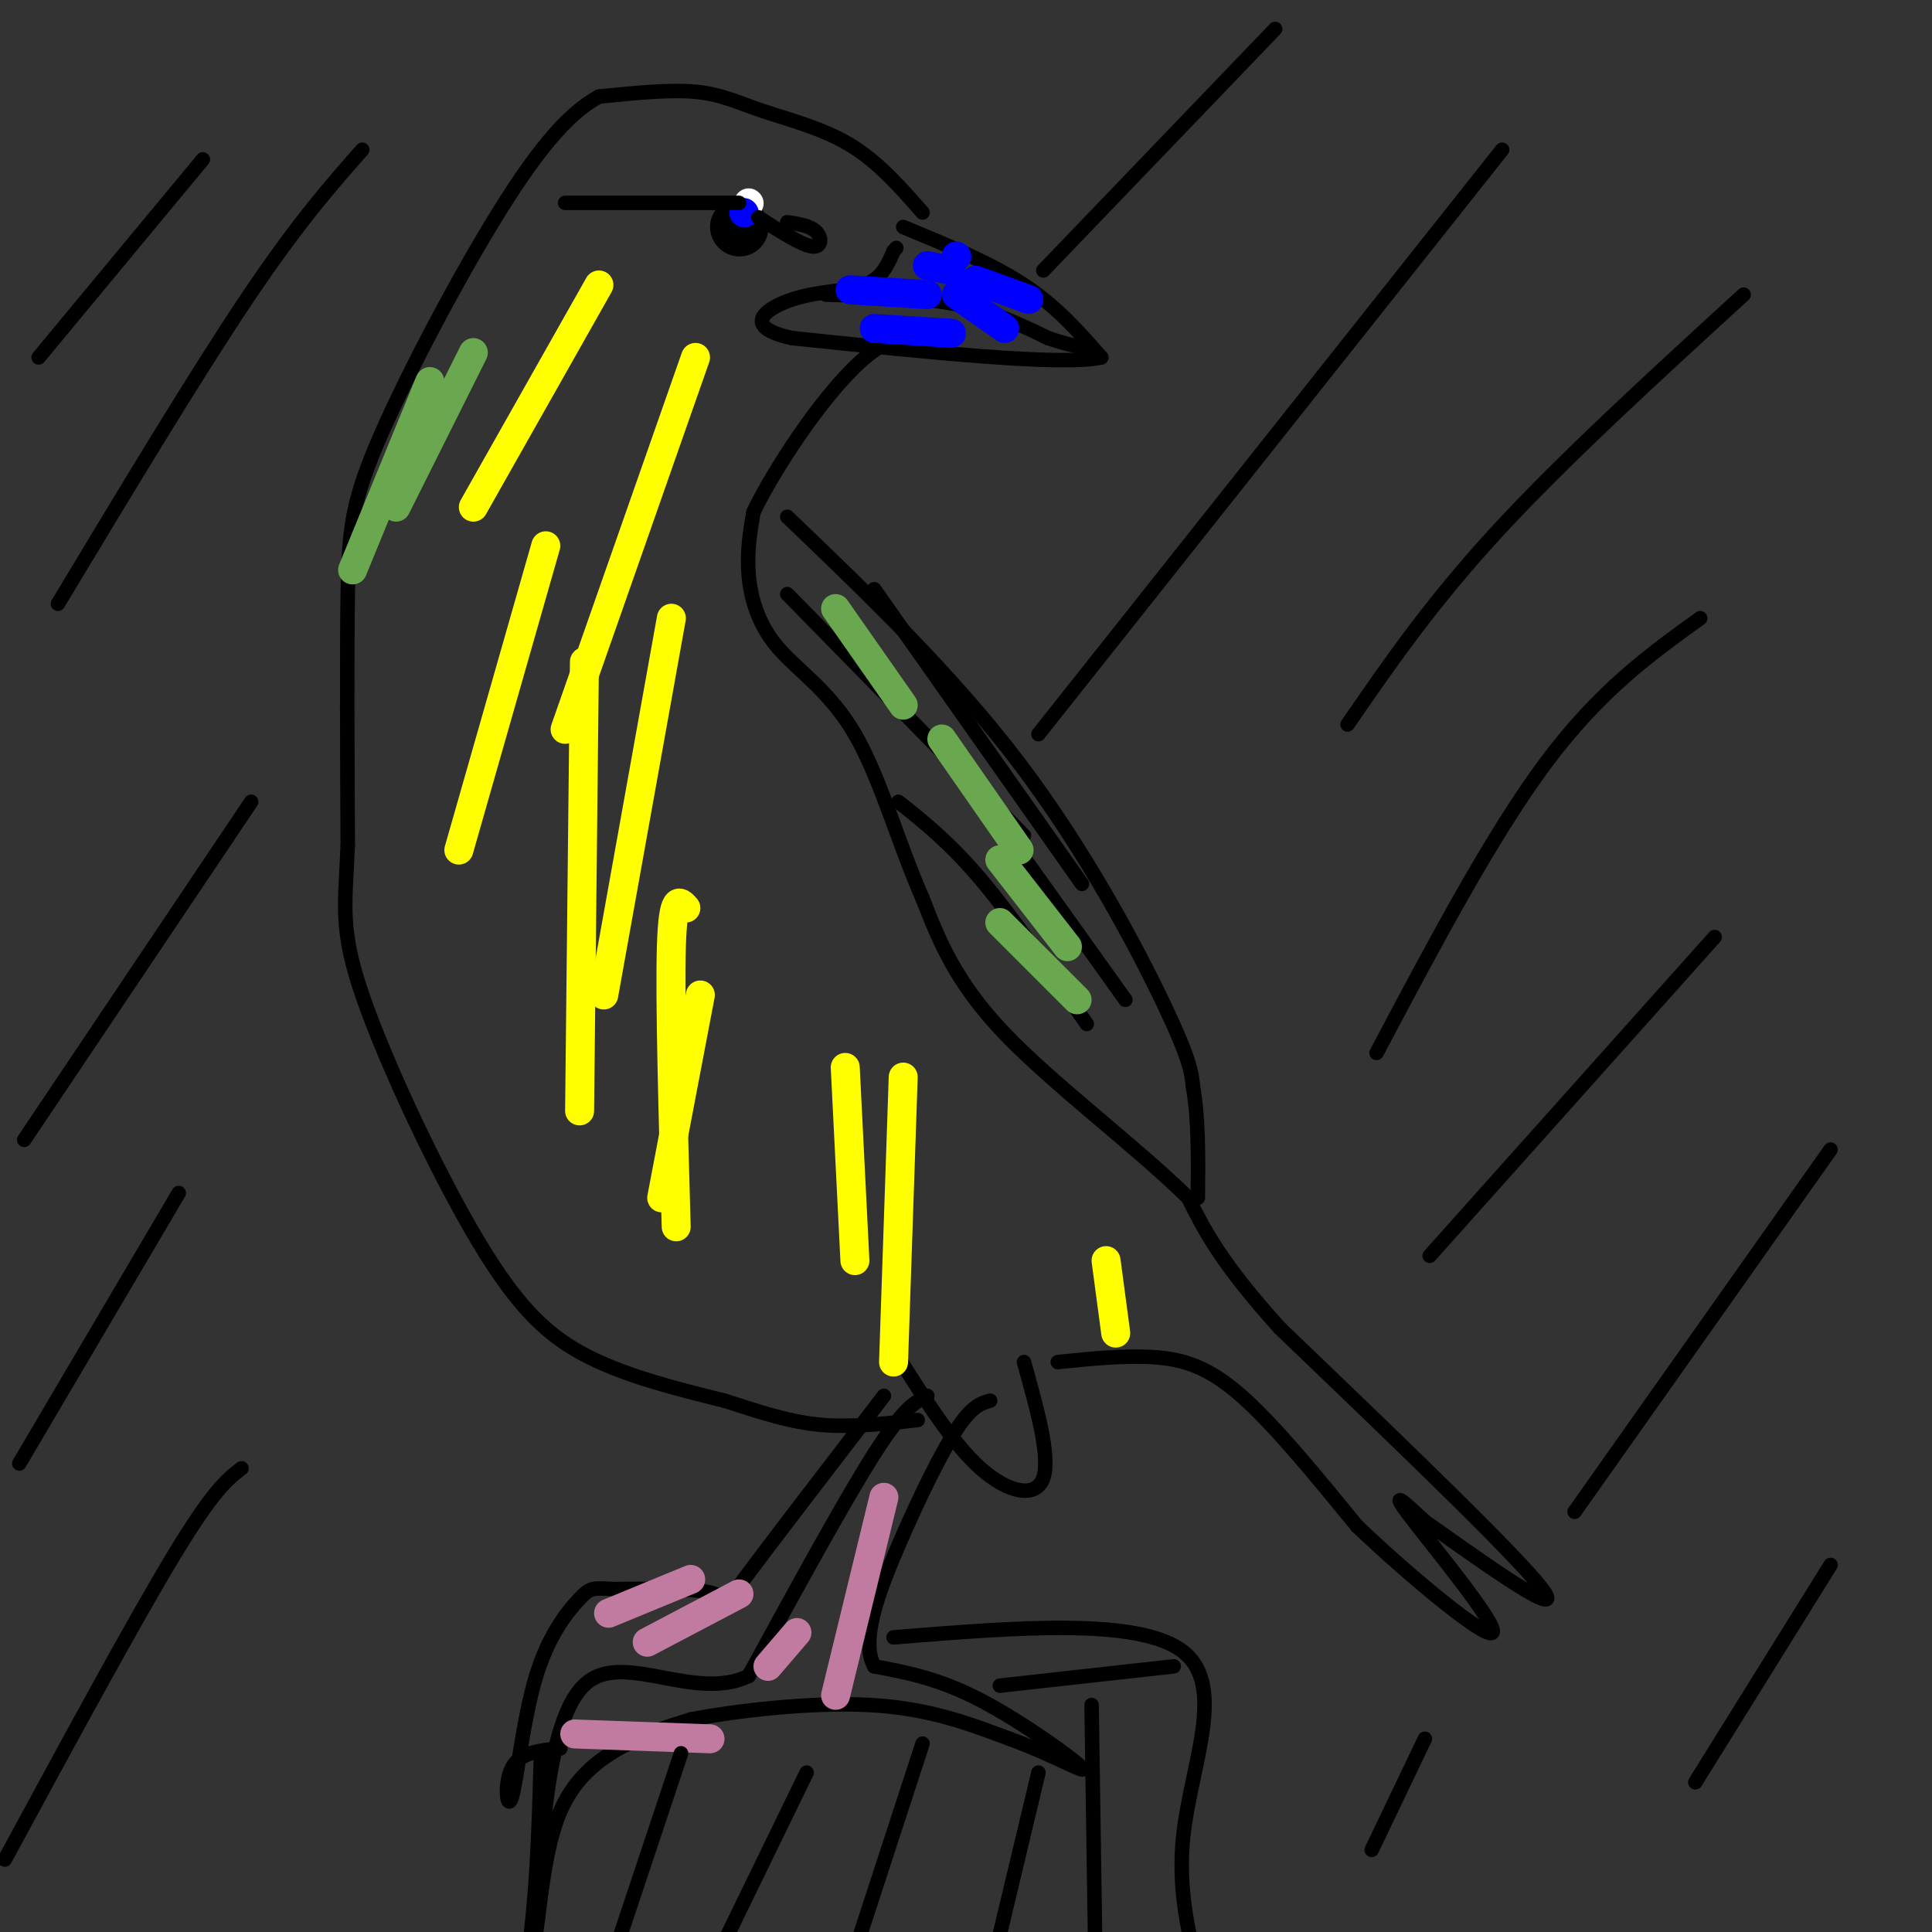 <svg viewBox='0 0 400 400' version='1.1' xmlns='http://www.w3.org/2000/svg' xmlns:xlink='http://www.w3.org/1999/xlink'><rect x="0" y="0" width="400" height="400" fill="#333333" stroke="none"/><g fill='none' stroke='#000000' stroke-width='3' stroke-linecap='round' stroke-linejoin='round'><path d='M187,47c9.083,3.750 18.167,7.500 25,12c6.833,4.500 11.417,9.750 16,15'/><path d='M228,74c-8.000,1.833 -36.000,-1.083 -64,-4'/><path d='M164,70c-10.726,-2.333 -5.542,-6.167 0,-8c5.542,-1.833 11.440,-1.667 15,-3c3.560,-1.333 4.780,-4.167 6,-7'/><path d='M185,52c1.000,-1.167 0.500,-0.583 0,0'/><path d='M171,61c9.667,0.250 19.333,0.500 27,2c7.667,1.500 13.333,4.250 19,7'/><path d='M217,70c4.500,1.500 6.250,1.750 8,2'/><path d='M191,44c-4.601,-5.250 -9.202,-10.500 -15,-14c-5.798,-3.500 -12.792,-5.250 -18,-7c-5.208,-1.750 -8.631,-3.500 -14,-4c-5.369,-0.500 -12.685,0.250 -20,1'/><path d='M124,20c-6.718,3.584 -13.512,12.043 -22,26c-8.488,13.957 -18.670,33.411 -24,46c-5.330,12.589 -5.809,18.311 -6,31c-0.191,12.689 -0.096,32.344 0,52'/><path d='M72,175c-0.498,12.329 -1.742,17.150 3,31c4.742,13.850 15.469,36.729 24,51c8.531,14.271 14.866,19.935 23,24c8.134,4.065 18.067,6.533 28,9'/><path d='M150,290c7.911,2.556 13.689,4.444 20,5c6.311,0.556 13.156,-0.222 20,-1'/><path d='M186,281c5.644,8.956 11.289,17.911 17,23c5.711,5.089 11.489,6.311 13,2c1.511,-4.311 -1.244,-14.156 -4,-24'/><path d='M219,282c6.978,-0.711 13.956,-1.422 20,-1c6.044,0.422 11.156,1.978 18,8c6.844,6.022 15.422,16.511 24,27'/><path d='M281,316c11.095,10.595 26.833,23.583 28,22c1.167,-1.583 -12.238,-17.738 -17,-24c-4.762,-6.262 -0.881,-2.631 3,1'/><path d='M295,315c8.467,5.933 28.133,20.267 25,15c-3.133,-5.267 -29.067,-30.133 -55,-55'/><path d='M265,275c-12.333,-13.667 -15.667,-20.333 -19,-27'/><path d='M246,248c-10.644,-10.511 -27.756,-23.289 -38,-34c-10.244,-10.711 -13.622,-19.356 -17,-28'/><path d='M191,186c-4.930,-11.139 -8.754,-24.986 -14,-34c-5.246,-9.014 -11.912,-13.196 -16,-18c-4.088,-4.804 -5.596,-10.230 -6,-15c-0.404,-4.770 0.298,-8.885 1,-13'/><path d='M156,106c4.156,-8.644 14.044,-23.756 22,-31c7.956,-7.244 13.978,-6.622 20,-6'/><path d='M163,107c17.067,16.356 34.133,32.711 48,51c13.867,18.289 24.533,38.511 30,50c5.467,11.489 5.733,14.244 6,17'/><path d='M247,225c1.167,6.667 1.083,14.833 1,23'/><path d='M163,123c0.000,0.000 49.000,50.000 49,50'/><path d='M181,122c0.000,0.000 43.000,61.000 43,61'/><path d='M186,166c5.250,4.167 10.500,8.333 17,16c6.500,7.667 14.250,18.833 22,30'/><path d='M203,165c0.000,0.000 30.000,42.000 30,42'/><path d='M192,289c-2.417,1.167 -4.833,2.333 -11,12c-6.167,9.667 -16.083,27.833 -26,46'/><path d='M155,347c-10.889,5.244 -25.111,-4.644 -33,1c-7.889,5.644 -9.444,26.822 -11,48'/><path d='M111,396c-1.823,9.640 -0.880,9.738 0,4c0.880,-5.738 1.699,-17.314 5,-25c3.301,-7.686 9.086,-11.482 14,-14c4.914,-2.518 8.957,-3.759 13,-5'/><path d='M143,356c8.956,-1.756 24.844,-3.644 37,-3c12.156,0.644 20.578,3.822 29,7'/><path d='M209,360c8.869,3.190 16.542,7.667 15,6c-1.542,-1.667 -12.298,-9.476 -21,-14c-8.702,-4.524 -15.351,-5.762 -22,-7'/><path d='M181,345c-2.905,-5.381 0.833,-15.333 5,-25c4.167,-9.667 8.762,-19.048 12,-24c3.238,-4.952 5.119,-5.476 7,-6'/><path d='M183,289c-12.044,15.689 -24.089,31.378 -29,38c-4.911,6.622 -2.689,4.178 -6,3c-3.311,-1.178 -12.156,-1.089 -21,-1'/><path d='M127,329c-4.361,-0.244 -4.762,-0.356 -7,2c-2.238,2.356 -6.311,7.178 -9,16c-2.689,8.822 -3.993,21.644 -5,25c-1.007,3.356 -1.716,-2.756 0,-6c1.716,-3.244 5.858,-3.622 10,-4'/></g>
<g fill='none' stroke='#000000' stroke-width='12' stroke-linecap='round' stroke-linejoin='round'><path d='M153,47c0.000,0.000 0.100,0.100 0.1,0.1'/></g>
<g fill='none' stroke='#ffffff' stroke-width='6' stroke-linecap='round' stroke-linejoin='round'><path d='M155,42c0.000,0.000 0.100,0.100 0.1,0.1'/></g>
<g fill='none' stroke='#0000ff' stroke-width='6' stroke-linecap='round' stroke-linejoin='round'><path d='M154,44c0.000,0.000 0.100,0.100 0.1,0.1'/><path d='M198,53c0.000,0.000 0.100,0.100 0.1,0.1'/><path d='M202,58c0.000,0.000 11.000,4.000 11,4'/><path d='M198,61c0.000,0.000 10.000,7.000 10,7'/><path d='M192,55c0.000,0.000 5.000,1.000 5,1'/><path d='M176,60c0.000,0.000 16.000,1.000 16,1'/><path d='M181,68c0.000,0.000 16.000,1.000 16,1'/></g>
<g fill='none' stroke='#ffff00' stroke-width='6' stroke-linecap='round' stroke-linejoin='round'><path d='M124,59c0.000,0.000 -26.000,46.000 -26,46'/><path d='M144,74c0.000,0.000 -27.000,77.000 -27,77'/><path d='M139,128c0.000,0.000 -14.000,78.000 -14,78'/><path d='M145,206c0.000,0.000 -8.000,42.000 -8,42'/><path d='M187,223c0.000,0.000 -2.000,59.000 -2,59'/><path d='M229,261c0.000,0.000 2.000,15.000 2,15'/><path d='M113,113c0.000,0.000 -18.000,63.000 -18,63'/><path d='M121,137c0.000,0.000 -1.000,93.000 -1,93'/><path d='M142,188c-1.333,-1.500 -2.667,-3.000 -3,8c-0.333,11.000 0.333,34.500 1,58'/><path d='M175,221c0.000,0.000 2.000,40.000 2,40'/></g>
<g fill='none' stroke='#c27ba0' stroke-width='6' stroke-linecap='round' stroke-linejoin='round'><path d='M183,310c0.000,0.000 -10.000,41.000 -10,41'/><path d='M165,338c0.000,0.000 -6.000,7.000 -6,7'/><path d='M119,359c0.000,0.000 28.000,1.000 28,1'/><path d='M153,330c0.000,0.000 -19.000,10.000 -19,10'/><path d='M143,327c0.000,0.000 -17.000,7.000 -17,7'/></g>
<g fill='none' stroke='#6aa84f' stroke-width='6' stroke-linecap='round' stroke-linejoin='round'><path d='M207,178c0.000,0.000 14.000,18.000 14,18'/><path d='M207,191c0.000,0.000 16.000,16.000 16,16'/><path d='M195,153c0.000,0.000 16.000,23.000 16,23'/><path d='M173,126c0.000,0.000 14.000,20.000 14,20'/><path d='M98,73c0.000,0.000 -16.000,32.000 -16,32'/><path d='M89,79c0.000,0.000 -16.000,39.000 -16,39'/></g>
<g fill='none' stroke='#000000' stroke-width='3' stroke-linecap='round' stroke-linejoin='round'><path d='M112,363c-0.417,15.167 -0.833,30.333 -3,44c-2.167,13.667 -6.083,25.833 -10,38'/><path d='M185,339c25.489,-2.067 50.978,-4.133 60,3c9.022,7.133 1.578,23.467 0,38c-1.578,14.533 2.711,27.267 7,40'/><path d='M141,363c0.000,0.000 -13.000,39.000 -13,39'/><path d='M167,367c0.000,0.000 -18.000,37.000 -18,37'/><path d='M191,361c0.000,0.000 -15.000,46.000 -15,46'/><path d='M215,367c0.000,0.000 -11.000,46.000 -11,46'/><path d='M226,353c0.000,0.000 1.000,67.000 1,67'/><path d='M207,349c0.000,0.000 36.000,-4.000 36,-4'/><path d='M42,33c0.000,0.000 -34.000,41.000 -34,41'/><path d='M75,31c-6.750,7.667 -13.500,15.333 -24,31c-10.500,15.667 -24.750,39.333 -39,63'/><path d='M52,166c0.000,0.000 -47.000,70.000 -47,70'/><path d='M37,247c0.000,0.000 -33.000,56.000 -33,56'/><path d='M50,304c-2.917,2.250 -5.833,4.500 -14,18c-8.167,13.500 -21.583,38.250 -35,63'/><path d='M264,6c0.000,0.000 -48.000,50.000 -48,50'/><path d='M311,31c0.000,0.000 -96.000,121.000 -96,121'/><path d='M361,61c-18.667,17.083 -37.333,34.167 -51,49c-13.667,14.833 -22.333,27.417 -31,40'/><path d='M352,128c-10.417,7.500 -20.833,15.000 -32,30c-11.167,15.000 -23.083,37.500 -35,60'/><path d='M355,194c0.000,0.000 -59.000,66.000 -59,66'/><path d='M379,238c0.000,0.000 -53.000,75.000 -53,75'/><path d='M295,360c0.000,0.000 -11.000,23.000 -11,23'/><path d='M379,324c0.000,0.000 -28.000,45.000 -28,45'/><path d='M117,42c0.000,0.000 36.000,0.000 36,0'/><path d='M157,45c4.400,2.822 8.800,5.644 11,6c2.200,0.356 2.200,-1.756 1,-3c-1.200,-1.244 -3.600,-1.622 -6,-2'/></g>
</svg>